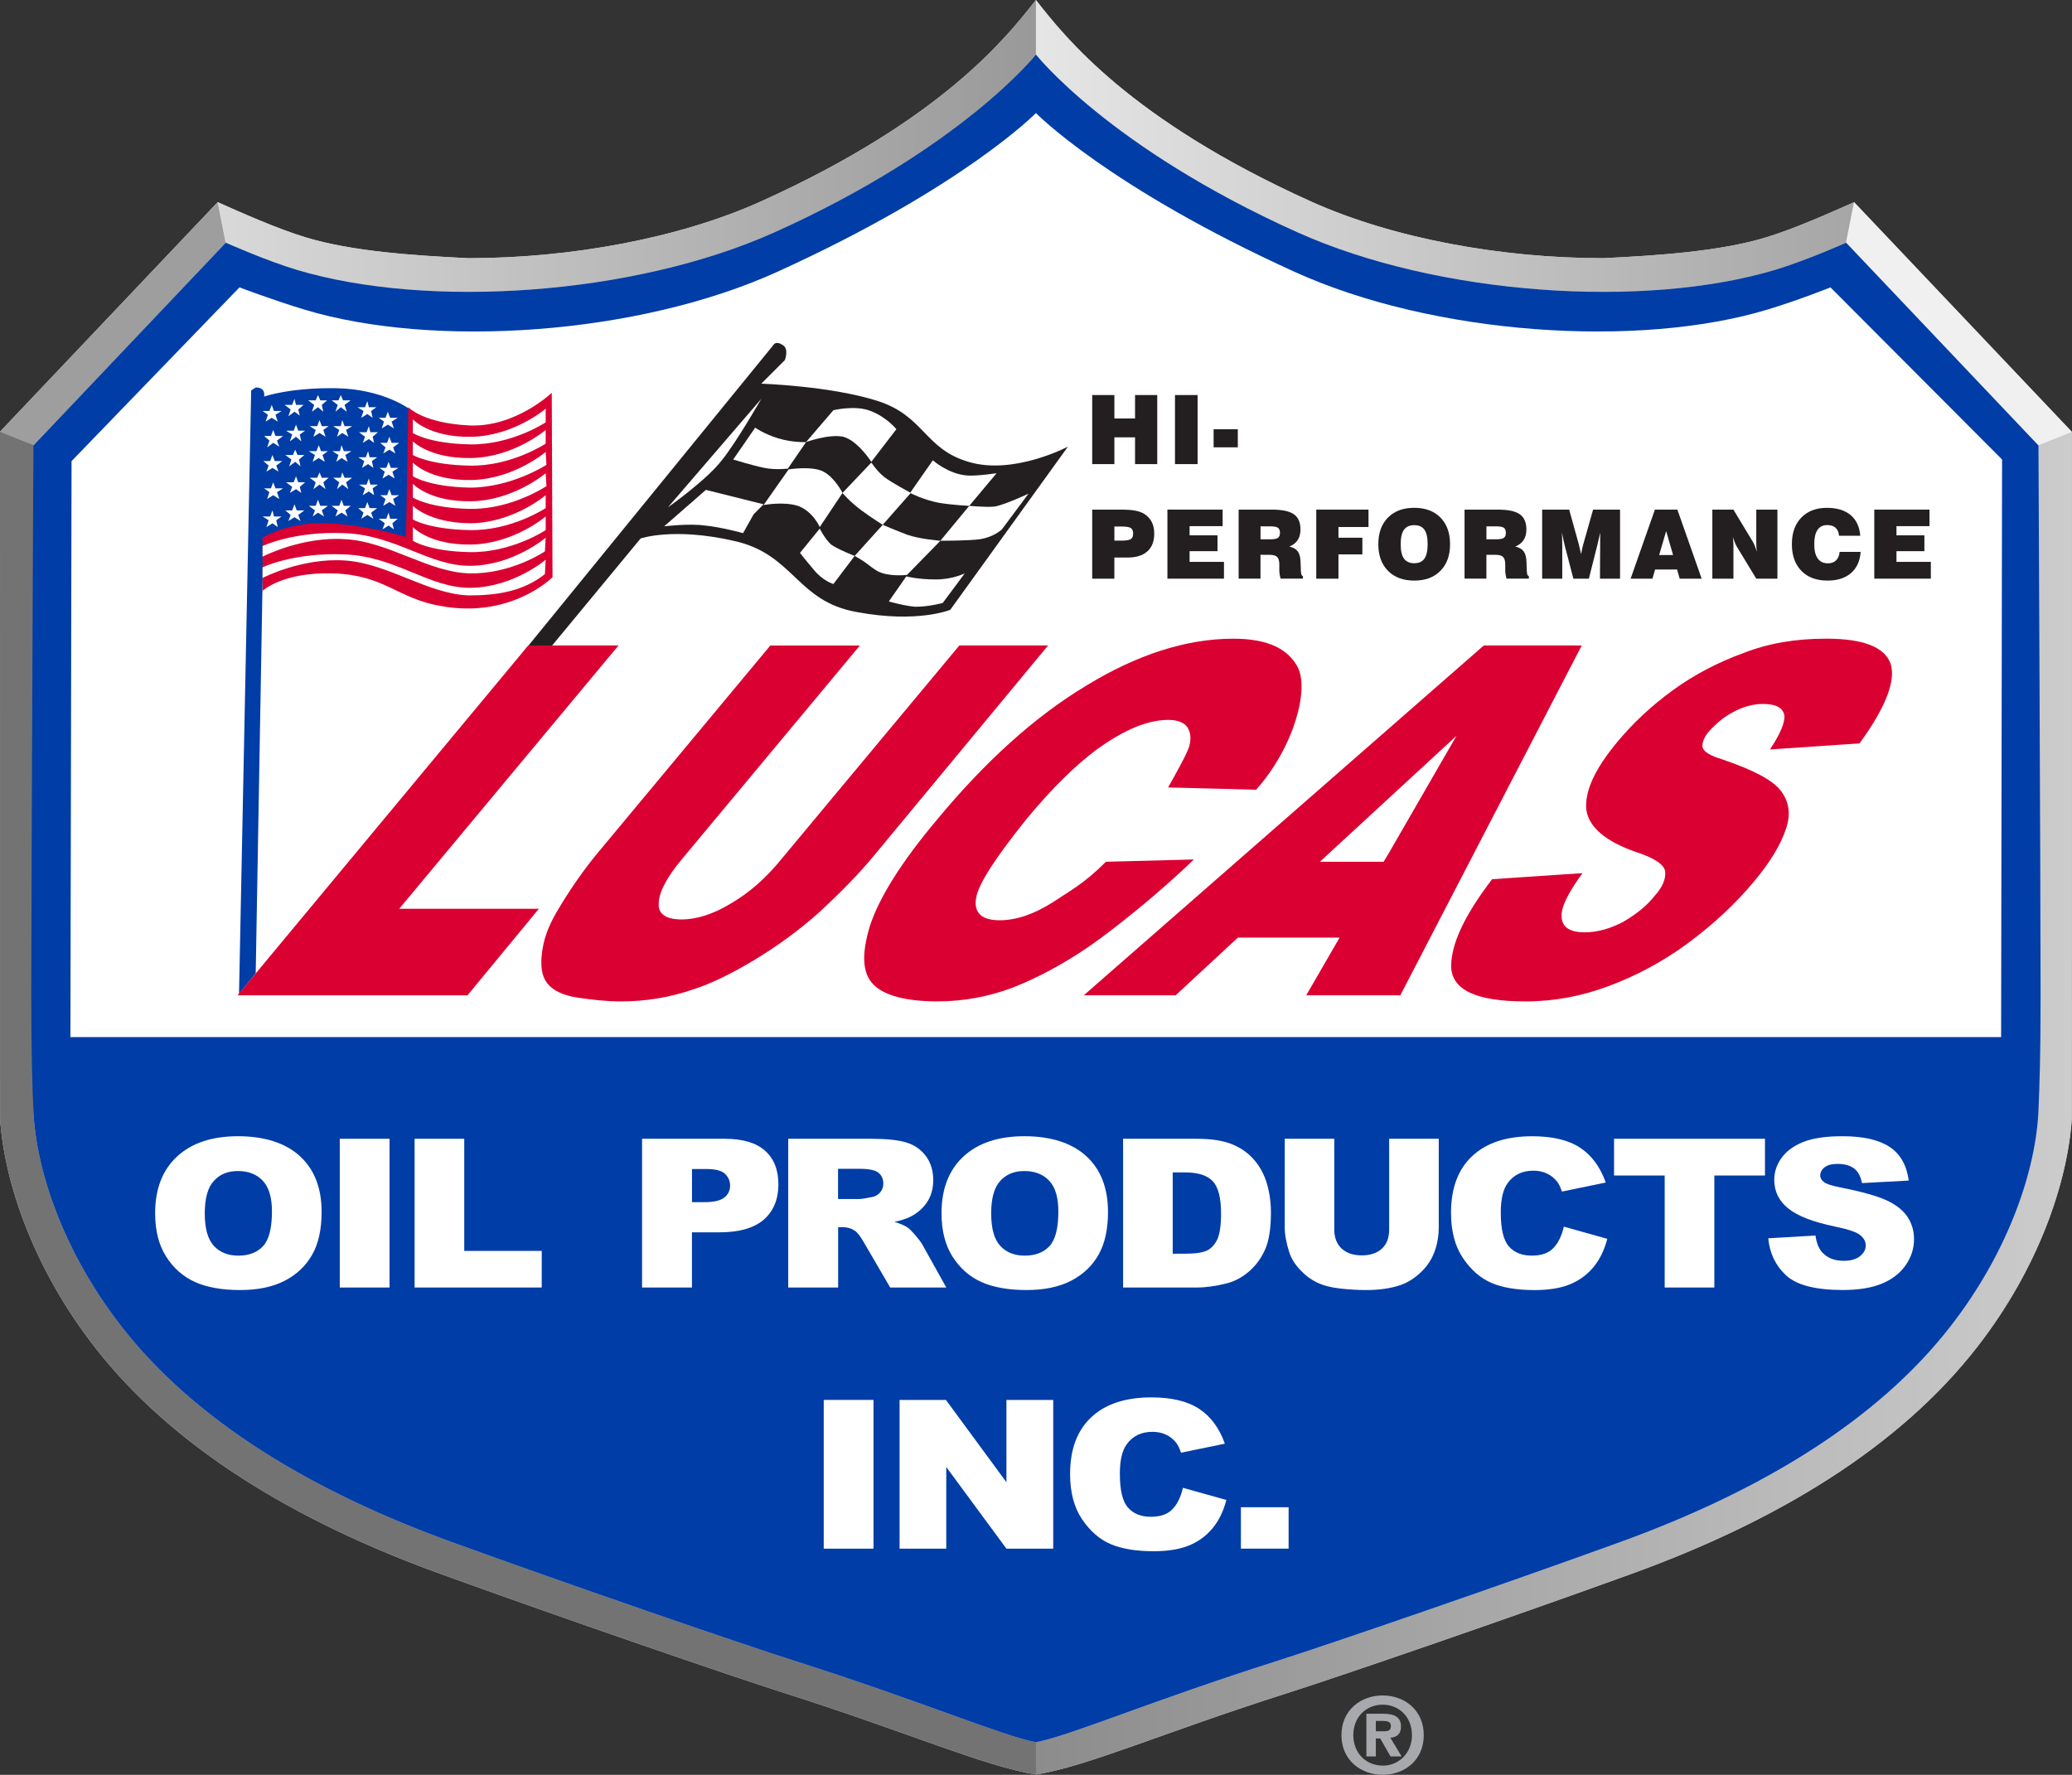 <?xml version="1.0" encoding="UTF-8"?>
<svg id="Layer_2" data-name="Layer 2" xmlns="http://www.w3.org/2000/svg" xmlns:xlink="http://www.w3.org/1999/xlink" viewBox="0 0 737.76 632.05">
  <rect x="0" y="0" width="737.76" height="632.05" fill="#333333" stroke="none"/>
  <defs>
    <style>
      .cls-1, .cls-2, .cls-3, .cls-4, .cls-5, .cls-6, .cls-7, .cls-8, .cls-9, .cls-10, .cls-11, .cls-12, .cls-13, .cls-14, .cls-15 {
        stroke-width: 0px;
      }

      .cls-1, .cls-6, .cls-11, .cls-13, .cls-15 {
        fill-rule: evenodd;
      }

      .cls-1, .cls-14 {
        fill: #fff;
      }

      .cls-2 {
        fill: url(#linear-gradient);
      }

      .cls-3, .cls-15 {
        fill: #231f20;
      }

      .cls-4 {
        fill: #f0f0f0;
      }

      .cls-5 {
        fill: #9e9e9e;
      }

      .cls-6, .cls-12 {
        fill: #003da6;
      }

      .cls-7 {
        fill: #d9d9d9;
      }

      .cls-8 {
        fill: url(#linear-gradient-2);
      }

      .cls-9 {
        fill: url(#New_Gradient_Swatch_1);
      }

      .cls-10 {
        fill: url(#linear-gradient-3);
      }

      .cls-11 {
        fill: #a7a9ac;
      }

      .cls-13 {
        fill: #db0032;
      }
    </style>
    <linearGradient id="New_Gradient_Swatch_1" data-name="New Gradient Swatch 1" x1="368.84" y1="51.97" x2="660.17" y2="51.97" gradientUnits="userSpaceOnUse">
      <stop offset="0" stop-color="#e6e6e6"/>
      <stop offset="1" stop-color="#a6a6a6"/>
    </linearGradient>
    <linearGradient id="linear-gradient" x1="77.51" y1="51.97" x2="368.84" y2="51.97" gradientUnits="userSpaceOnUse">
      <stop offset="0" stop-color="#d9d9d9"/>
      <stop offset="1" stop-color="#999"/>
    </linearGradient>
    <linearGradient id="linear-gradient-2" x1="0" y1="392.84" x2="368.9" y2="392.84" gradientUnits="userSpaceOnUse">
      <stop offset="0" stop-color="#737373"/>
      <stop offset="1" stop-color="#737373"/>
      <stop offset="1" stop-color="#ccc"/>
    </linearGradient>
    <linearGradient id="linear-gradient-3" x1="368.83" y1="392.9" x2="737.73" y2="392.9" gradientUnits="userSpaceOnUse">
      <stop offset="0" stop-color="#8c8c8c"/>
      <stop offset="1" stop-color="#ccc"/>
    </linearGradient>
  </defs>
  <g id="Lucas_Oil_Shield_" data-name="Lucas Oil {Shield}">
    <g>
      <g>
        <path class="cls-7" d="M737.76,153.85l-77.59-81.85c-8.39,3.71-21.26,9.51-31.62,12.62-16.17,4.86-37.58,6.35-57.71,7.33-35.8,0-74.51-6.88-104.03-20.18C402.2,42.59,379.27,13.28,368.84,0c-10.43,13.28-33.36,42.59-97.97,71.76-29.52,13.29-68.24,20.17-104.04,20.18-20.13-.97-41.53-2.47-57.7-7.33-10.36-3.11-23.24-8.9-31.63-12.62L0,153.73l.02,244.75c1.54,22.11,11.45,52.64,33.75,81.29,27.81,35.72,71.22,61.92,122.9,80.66,42.61,15.45,103.3,36.34,122.92,42.58,44.64,14.22,70.56,25.9,89.23,28.93v.02s.04,0,.06-.01c0,0,0,0,0,0h0c18.67-3.03,44.59-14.71,89.23-28.93,19.62-6.24,80.32-27.13,122.92-42.58,51.68-18.73,95.09-44.94,122.9-80.66,22.31-28.66,32.21-59.18,33.75-81.29l.02-244.62h.03Z"/>
        <g>
          <path class="cls-9" d="M368.84,19.42V0c10.43,13.28,33.36,42.59,97.97,71.76,29.52,13.29,68.23,20.17,104.03,20.18,20.13-.97,41.53-2.47,57.71-7.33,10.35-3.11,23.23-8.9,31.62-12.62l-2.86,14.43c-.71.32-14.14,6.33-25.31,9.68-17.46,5.24-38.74,7.83-61.16,7.83-37.26,0-77.67-7.16-108.96-21.23-67-30.16-91.74-61.63-93.04-63.29Z"/>
          <polygon class="cls-4" points="657.31 86.42 660.17 72 737.76 153.85 725.81 158.65 657.31 86.42"/>
          <polygon class="cls-5" points="12 158.51 0 153.73 77.51 72 80.36 86.42 12 158.51"/>
          <path class="cls-2" d="M80.36,86.42l-2.86-14.42c8.39,3.71,21.27,9.51,31.63,12.62,16.17,4.86,37.57,6.35,57.7,7.33,35.8,0,74.52-6.88,104.04-20.18C335.48,42.59,358.41,13.28,368.84,0v19.42c-1.3,1.66-26.04,33.13-93.04,63.29-31.28,14.07-71.7,21.23-108.96,21.23-22.42,0-43.69-2.59-61.16-7.83-11.17-3.36-24.61-9.37-25.32-9.68Z"/>
          <path class="cls-8" d="M368.9,620.44c-12.5-2.46-40.55-14.51-85.65-28.88-19.43-6.18-79.98-27.02-122.47-42.43-50.06-18.16-91.47-43.24-117.52-76.74-20.78-26.71-29.89-54.89-31.25-74.74v-239.14L0,153.73l.02,244.75c1.54,22.11,11.45,52.64,33.75,81.29,27.81,35.72,71.22,61.92,122.9,80.66,42.61,15.45,103.3,36.34,122.92,42.58,44.69,14.24,70.62,25.93,89.29,28.94v-11.5Z"/>
          <path class="cls-10" d="M368.83,620.45c12.5-2.46,40.55-14.51,85.65-28.88,19.43-6.18,79.98-27.02,122.47-42.43,50.06-18.16,91.47-43.24,117.52-76.74,20.78-26.71,29.89-54.89,31.25-74.74v-239.03l12-4.79-.02,244.64c-1.54,22.11-11.45,52.64-33.75,81.29-27.81,35.72-71.22,61.92-122.9,80.66-42.61,15.45-103.3,36.33-122.92,42.58-44.69,14.24-70.62,25.93-89.29,28.94v-11.5Z"/>
        </g>
      </g>
      <g>
        <path class="cls-12" d="M368.88,620.45c12.52-2.48,40.52-14.54,85.58-28.88,19.43-6.19,79.98-27.02,122.47-42.43,50.05-18.16,91.47-43.23,117.52-76.74,21.58-27.74,30.58-57.06,31.37-77,.35-8.81.75-17.87.75-41.32,0-36.85-.75-195.43-.75-195.43l-68.49-72.22s-14.15,6.33-25.31,9.68c-46.49,13.95-120.02,9.14-170.12-13.4-67.01-30.15-93.04-63.28-93.04-63.28,0,0-26.04,33.13-93.04,63.28-50.1,22.54-123.63,27.35-170.12,13.4-11.17-3.35-25.31-9.68-25.31-9.68L11.89,158.65s-.75,158.58-.75,195.43c0,23.45.4,32.51.75,41.32.8,19.94,9.79,49.26,31.37,77,26.06,33.5,67.47,58.58,117.52,76.74,42.49,15.41,103.04,36.25,122.47,42.43,45.12,14.37,73.13,26.43,85.62,28.88Z"/>
        <path class="cls-14" d="M712.89,163.67l-61.13-61.33s-11.28,4.53-22.34,7.88c-46.03,13.95-118.83,9.14-168.44-13.4-66.35-30.15-92.13-56.56-92.13-56.56,0,0-25.78,26.41-92.13,56.56-49.6,22.54-122.41,27.35-168.44,13.4-11.06-3.35-23.01-7.88-23.01-7.88l-59.79,61.87-.41,205.12h687.45l.34-205.66Z"/>
        <path class="cls-11" d="M489.88,616.53v-3.67h2.36c1.28,0,3.01.11,3.01,1.68,0,1.68-.89,1.99-2.4,1.99h-2.98ZM489.88,619.11h1.58l3.64,6.39h3.97l-4.02-6.65h0c2.09-.15,3.79-1.16,3.79-3.96,0-3.48-2.39-4.6-6.45-4.6h-5.87v15.21h3.36v-6.39h0ZM506.95,617.91c0-8.94-6.91-14.13-14.63-14.13s-14.68,5.19-14.68,14.13,6.92,14.13,14.68,14.13,14.63-5.2,14.63-14.13h0ZM502.74,617.91c0,6.51-4.79,10.88-10.42,10.88h0v-.03h0c-5.79.03-10.46-4.34-10.46-10.85s4.67-10.84,10.46-10.84,10.42,4.34,10.42,10.84h0Z"/>
        <path class="cls-15" d="M186.21,232.3h8.38l33.51-40.54h0s11.62-4.05,32.97.81c21.62,4.59,22.43,21.62,44.05,25.4,21.62,4.05,33.24-.81,33.24-.81h0l41.89-58.1h0s-19.46,10.27-35.4,5.41c-15.67-4.59-15.67-16.21-32.16-21.62-16.76-5.4-41.62-6.22-41.62-6.22h0l8.38-8.38h0s1.62-4.05-.81-5.41c-2.43-1.62-3.24,0-3.24,0h0l-89.18,109.45h0Z"/>
        <path class="cls-1" d="M296.74,146.08l-9.73,11.35h0s8.11-2.97,13.24-1.89c5.13,1.35,10,8.92,10,8.92h0l8.92-11.62h0s-3.51-4.33-9.19-6.49c-5.4-2.17-13.24-.27-13.24-.27h0Z"/>
        <path class="cls-1" d="M287.01,157.43l-6.49,9.46h0s-4.32.54-8.38-.27c-4.05-.81-11.08-2.97-11.08-2.97h0l7.83-11.35h0s2.97,2.16,8.11,3.78c5.4,1.62,10,1.35,10,1.35h0Z"/>
        <path class="cls-1" d="M271.88,179.86l8.92-12.7h0s8.38-1.35,12.43.81c4.06,2.16,6.76,7.57,6.76,7.57h0l-8.11,12.16h0s-2.43-5.68-7.84-7.57c-5.13-1.62-12.16-.27-12.16-.27h0Z"/>
        <path class="cls-1" d="M268.36,183.11l-3.78,6.75h0s-7.84-2.16-13.51-2.7c-5.67-.81-14.59.27-14.59.27h0l14.86-12.97,20.54,5.13-3.51,3.52h0Z"/>
        <path class="cls-1" d="M291.88,188.24s1.89,3.79,4.05,5.68c2.16,1.62,8.38,4.06,8.38,4.06h0l-7.57,10h0s-3.78-1.08-7.03-5.14c-3.24-3.79-4.86-5.95-4.86-5.95h0l7.03-8.65h0Z"/>
        <path class="cls-1" d="M310.25,164.73s2.16,3.24,4.59,5.14c2.43,1.89,9.46,5.67,9.46,5.67h0l-10,11.35h0s-3.51-2.16-7.57-5.13c-4.33-3.24-6.76-6.21-6.76-6.21h0l10.27-10.81h0Z"/>
        <path class="cls-1" d="M332.15,163.92l-8.11,11.62h0s4.59,2.43,10.27,3.52c4.87.81,10.81,1.08,10.81,1.08h0l9.73-11.62h0s-7.03,1.08-10.54.81c-6.76-.54-12.16-5.41-12.16-5.41h0Z"/>
        <path class="cls-1" d="M345.11,180.14l-10.27,12.43h0s10.54,0,14.06-.54c5.13-.81,7.84-3.51,7.84-3.51h0l9.46-12.7h0s-8.65,4.05-12.16,4.59c-3.24.27-8.92-.27-8.92-.27h0Z"/>
        <path class="cls-1" d="M314.31,186.89s4.33,1.89,8.65,3.52c4.59,1.62,11.89,2.16,11.89,2.16h0l-11.89,12.16h0s-6.49.81-10.54-1.35c-3.52-2.16-3.24-2.7-8.11-5.41h0l10-11.08h0Z"/>
        <path class="cls-1" d="M322.69,205.27l-6.21,8.92h0s5.67,1.62,9.46,1.89c4.86,0,9.73-1.35,9.73-1.35h0l7.84-10.54h0s-4.32,2.16-10.27,2.16c-6.49,0-10.54-1.08-10.54-1.08h0Z"/>
        <path class="cls-1" d="M271.07,142.03l-33.24,38.64h0s13.78-9.73,19.19-16.76c5.41-6.75,14.05-21.89,14.05-21.89h0Z"/>
        <path class="cls-6" d="M91.06,137.98c3.78,0,2.97,3.24,2.97,3.24,0,0,9.19-3.24,25.67-2.97,16.48.27,25.94,7.3,25.94,7.3h0l-.27,47.56h0s-19.19-5.95-30.54-5.67c-11.62.27-21.08,4.86-21.08,4.86h0l-2.7,154.32-5.94,7.29,4.32-214.85,1.62-1.08h0Z"/>
        <polygon class="cls-1" points="97.55 146.36 96.74 144.19 95.93 146.36 93.5 146.36 95.39 147.71 94.58 150.14 96.74 148.79 98.9 150.14 98.09 147.71 100.25 146.36 97.55 146.36 97.55 146.36"/>
        <polygon class="cls-1" points="105.39 144.19 104.84 142.03 104.04 144.19 101.33 144.19 103.49 145.82 102.68 148.25 104.84 146.62 106.74 147.98 106.2 145.82 108.09 144.19 105.39 144.19 105.39 144.19"/>
        <polygon class="cls-1" points="114.03 142.57 113.22 140.68 112.41 142.57 109.71 142.57 111.87 144.19 111.06 146.62 113.22 145.01 115.11 146.62 114.57 144.19 116.47 142.57 114.03 142.57 114.03 142.57"/>
        <polygon class="cls-1" points="122.14 142.57 121.33 140.68 120.52 142.57 118.09 142.57 120.25 144.19 119.44 146.62 121.33 145.01 123.49 146.62 122.68 144.19 124.85 142.57 122.14 142.57 122.14 142.57"/>
        <polygon class="cls-1" points="131.33 145.01 130.79 142.84 129.98 145.01 127.28 145.01 129.44 146.36 128.63 148.79 130.79 147.44 132.68 148.79 132.14 146.36 134.03 145.01 131.33 145.01 131.33 145.01"/>
        <polygon class="cls-1" points="138.9 148.79 138.09 146.62 137.27 148.79 134.84 148.79 136.73 150.14 135.92 152.57 138.09 151.22 140.25 152.57 139.44 150.14 141.6 148.79 138.9 148.79 138.9 148.79"/>
        <polygon class="cls-1" points="98.09 155.27 97.28 153.11 96.47 155.27 94.04 155.27 95.93 156.9 95.12 159.33 97.28 157.71 99.44 159.06 98.63 156.9 100.79 155.27 98.09 155.27 98.09 155.27"/>
        <polygon class="cls-1" points="106.2 153.38 105.39 151.22 104.58 153.38 101.87 153.38 104.04 154.73 103.22 157.17 105.39 155.54 107.28 157.17 106.74 154.73 108.63 153.38 106.2 153.38 106.2 153.38"/>
        <polygon class="cls-1" points="114.57 151.76 113.76 149.6 112.95 151.76 110.25 151.76 112.41 153.11 111.6 155.54 113.76 154.19 115.93 155.54 115.11 153.11 117.01 151.76 114.57 151.76 114.57 151.76"/>
        <polygon class="cls-1" points="122.68 151.76 121.87 149.6 121.33 151.76 118.63 151.76 120.79 153.11 119.98 155.54 121.87 154.19 124.03 155.54 123.22 153.11 125.38 151.76 122.68 151.76 122.68 151.76"/>
        <polygon class="cls-1" points="131.87 153.92 131.33 151.76 130.52 153.92 127.82 153.92 129.98 155.54 129.17 157.71 131.33 156.36 133.22 157.71 132.68 155.54 134.57 153.92 131.87 153.92 131.87 153.92"/>
        <polygon class="cls-1" points="139.44 157.71 138.63 155.54 137.82 157.71 135.38 157.71 137.27 159.33 136.46 161.49 138.63 160.14 140.79 161.49 139.98 159.33 142.14 157.71 139.44 157.71 139.44 157.71"/>
        <polygon class="cls-1" points="97.82 164.19 97.01 162.03 96.19 164.19 93.76 164.19 95.65 165.81 94.85 167.97 97.01 166.62 99.17 167.97 98.36 165.81 100.52 164.19 97.82 164.19 97.82 164.19"/>
        <polygon class="cls-1" points="105.93 162.03 105.12 160.14 104.3 162.03 101.6 162.03 103.76 163.65 102.95 166.08 105.12 164.46 107.01 166.08 106.47 163.65 108.36 162.03 105.93 162.03 105.93 162.03"/>
        <polygon class="cls-1" points="114.31 160.68 113.49 158.52 112.68 160.68 109.98 160.68 112.14 162.03 111.33 164.46 113.49 163.11 115.66 164.46 114.84 162.03 116.74 160.68 114.31 160.68 114.31 160.68"/>
        <polygon class="cls-1" points="122.41 160.68 121.6 158.52 121.06 160.68 118.36 160.68 120.52 162.03 119.71 164.46 121.6 163.11 123.76 164.46 122.96 162.03 125.11 160.68 122.41 160.68 122.41 160.68"/>
        <polygon class="cls-1" points="131.6 162.84 131.06 160.68 130.25 162.84 127.54 162.84 129.71 164.19 128.9 166.62 131.06 165.27 132.95 166.62 132.41 164.19 134.3 162.84 131.6 162.84 131.6 162.84"/>
        <polygon class="cls-1" points="139.17 166.62 138.36 164.46 137.55 166.62 135.12 166.62 137 167.97 136.19 170.41 138.36 169.06 140.52 170.41 139.71 167.97 141.87 166.62 139.17 166.62 139.17 166.62"/>
        <polygon class="cls-1" points="98.09 173.92 97.28 171.76 96.47 173.92 94.04 173.92 95.93 175.27 95.12 177.7 97.28 176.35 99.44 177.7 98.63 175.27 100.79 173.92 98.09 173.92 98.09 173.92"/>
        <polygon class="cls-1" points="106.2 171.76 105.39 169.6 104.58 171.76 101.87 171.76 104.04 173.38 103.22 175.54 105.39 174.19 107.28 175.54 106.74 173.38 108.63 171.76 106.2 171.76 106.2 171.76"/>
        <polygon class="cls-1" points="114.57 170.14 113.76 168.25 112.95 170.14 110.25 170.14 112.41 171.76 111.6 174.19 113.76 172.57 115.93 174.19 115.11 171.76 117.01 170.14 114.57 170.14 114.57 170.14"/>
        <polygon class="cls-1" points="122.68 170.14 121.87 168.25 121.33 170.14 118.63 170.14 120.79 171.76 119.98 174.19 121.87 172.57 124.03 174.19 123.22 171.76 125.38 170.14 122.68 170.14 122.68 170.14"/>
        <polygon class="cls-1" points="131.87 172.57 131.33 170.41 130.52 172.57 127.82 172.57 129.98 173.92 129.17 176.35 131.33 175 133.22 176.35 132.68 173.92 134.57 172.57 131.87 172.57 131.87 172.57"/>
        <polygon class="cls-1" points="139.44 176.35 138.63 174.19 137.82 176.35 135.38 176.35 137.27 177.7 136.46 180.14 138.63 178.79 140.79 180.14 139.98 177.7 142.14 176.35 139.44 176.35 139.44 176.35"/>
        <polygon class="cls-1" points="97.55 183.92 97.01 181.76 96.19 183.92 93.5 183.92 95.65 185.27 94.85 187.71 97.01 186.35 98.9 187.71 98.36 185.27 100.25 183.92 97.55 183.92 97.55 183.92"/>
        <polygon class="cls-1" points="105.66 181.76 104.84 179.6 104.04 181.76 101.6 181.76 103.49 183.38 102.68 185.54 104.84 184.19 107.01 185.54 106.2 183.38 108.36 181.76 105.66 181.76 105.66 181.76"/>
        <polygon class="cls-1" points="114.03 180.14 113.22 177.97 112.41 180.14 109.98 180.14 112.14 181.76 111.33 183.92 113.22 182.57 115.38 183.92 114.57 181.76 116.74 180.14 114.03 180.14 114.03 180.14"/>
        <polygon class="cls-1" points="122.41 180.14 121.6 177.97 120.79 180.14 118.09 180.14 120.25 181.76 119.44 183.92 121.6 182.57 123.76 183.92 122.96 181.76 124.85 180.14 122.41 180.14 122.41 180.14"/>
        <polygon class="cls-1" points="131.6 180.95 130.79 178.79 129.98 180.95 127.54 180.95 129.44 182.57 128.63 184.73 130.79 183.38 132.95 184.73 132.14 182.57 134.3 180.95 131.6 180.95 131.6 180.95"/>
        <polygon class="cls-1" points="138.9 184.73 138.36 182.57 137.55 184.73 134.84 184.73 137 186.35 136.19 188.52 138.36 187.16 140.25 188.52 139.71 186.35 141.6 184.73 138.9 184.73 138.9 184.73"/>
        <g>
          <path class="cls-13" d="M145.38,145.01s5.13,5.67,21.62,6.49c16.48.81,29.46-11.62,29.46-11.62h0l.27,65.67h0s-14.59,14.86-39.73,10.27c-15.67-2.7-20-11.08-38.38-11.62-18.1-.54-25.13,6.22-25.13,6.22h0v-18.92h0s8.92-5.94,24.32-5.13c15.4,1.08,26.75,4.87,26.75,4.87h0l.81-46.21h0Z"/>
          <polygon class="cls-13" points="188.08 229.86 220.24 229.86 142.14 323.64 191.87 323.64 166.46 354.45 84.58 354.45 188.08 229.86 188.08 229.86"/>
          <path class="cls-13" d="M341.58,229.86h31.61l-61.34,74.05h0c-6.21,7.57-12.97,14.32-20.27,21.08-7.29,6.49-15.13,12.16-23.24,17.03-8.11,4.87-15.4,8.38-21.35,10.27-8.65,2.97-17.03,4.33-25.95,4.33-4.86,0-10-.54-15.4-1.35-5.14-.81-8.65-2.43-10.81-5.13-1.89-2.44-2.43-5.94-1.89-10.54.54-4.86,2.16-9.46,5.13-14.59,4.59-7.83,9.46-14.86,14.59-21.08h0l61.62-74.05h31.89l-63.24,75.94h0c-5.68,6.75-8.38,12.16-8.38,15.94-.27,3.78,2.7,5.67,8.11,5.67s11.35-1.89,17.56-5.67c6.49-3.79,12.43-8.92,18.11-15.94h0l63.24-75.94h0Z"/>
          <path class="cls-13" d="M393.74,306.89l31.35-.82h0c-11.62,11.35-28.37,24.86-37.83,31.35-9.19,6.22-18.37,11.08-26.76,14.32-8.65,3.25-17.57,4.87-26.75,4.87-11.35,0-18.92-2.16-22.7-5.94-4.05-4.05-4.32-10.81-1.35-20.81,3.24-10,11.08-22.7,24.05-38.1,17.03-20.54,34.59-36.48,52.97-47.56,18.1-11.08,35.67-16.75,52.43-16.75,12.97,0,19.46,4.05,22.7,9.73,4.6,7.84-1.08,28.92-14.59,44.05h0l-31.35-.81h0c2.16-3.78,7.3-12.97,7.57-14.86.81-2.97.27-5.14-.81-6.76-1.34-1.62-3.51-2.43-6.75-2.43-7.29,0-15.68,3.51-25.41,10.54-7.3,5.41-15.67,13.51-24.86,24.59-11.08,13.79-17.3,23.24-18.11,28.38-.81,5.13,1.89,7.84,8.38,7.84,5.94,0,12.16-2.16,18.65-6.22,6.48-4.32,11.35-6.75,19.19-14.59h0Z"/>
          <path class="cls-13" d="M528.33,229.86l-142.43,124.58h32.71l22.16-20.54h36.21l-11.88,20.54h33.51l64.59-124.58h-34.86ZM494.28,304.18l-1.62,2.71h-22.7l48.65-44.86-24.32,42.16Z"/>
          <path class="cls-13" d="M531.3,313.1l32.16-2.16h0c-4.33,5.94-6.76,10.54-7.3,13.51-.81,5.13,1.89,7.57,8.11,7.57,4.59,0,9.19-1.35,13.78-3.78,4.59-2.71,8.38-5.68,11.08-9.19,2.71-2.97,4.05-5.94,3.78-8.65-.27-2.44-3.78-4.87-10.54-7.03-10.81-3.78-16.75-8.92-17.56-15.13-.54-6.49,2.97-14.32,11.08-24.05,5.41-6.49,11.9-12.7,19.73-18.38,7.83-5.68,16.21-10,25.13-13.24,8.92-3.51,18.64-5.13,29.46-5.13,13.25,0,20.81,2.97,22.97,8.92,1.89,5.95-1.62,15.4-11.08,28.38h0l-31.89,2.16h0c3.78-5.67,5.4-9.73,5.13-12.16-.54-2.7-2.97-4.05-7.57-4.05-3.79,0-7.3,1.08-10.81,2.97-3.52,1.89-6.21,4.32-8.64,7.03-1.63,1.89-2.17,3.78-2.17,5.13.28,1.89,2.7,3.24,7.03,4.59,11.08,3.78,17.84,7.3,20.81,11.08,2.97,3.78,3.78,8.38,1.89,13.78-1.89,5.68-5.67,11.89-11.35,18.65-6.49,7.84-14.59,15.4-23.79,22.16-9.19,6.76-18.64,11.62-28.1,15.14-9.46,3.51-19.19,5.4-29.46,5.4-17.57,0-26.22-4.05-26.49-12.43,0-8.11,4.87-18.38,14.59-31.08h0Z"/>
        </g>
        <path class="cls-1" d="M147,149.33v4.87h0s5.68,3.78,20.27,4.05c14.86.27,27.03-7.84,27.03-7.84h0v-4.86h0s-11.35,9.73-26.49,10c-14.86.27-20.81-6.21-20.81-6.21h0Z"/>
        <path class="cls-1" d="M147,157.17v4.86h0s5.68,3.52,20.27,3.79c14.86.27,27.03-7.84,27.03-7.84h0v-4.87h0s-11.35,9.73-26.49,10c-14.86.27-20.81-5.95-20.81-5.95h0Z"/>
        <path class="cls-1" d="M147,164.73v4.86h0s5.68,3.79,20.27,4.06c14.86,0,27.3-8.11,27.3-8.11h0l-.27-4.6h0s-11.35,9.73-26.49,10c-14.86.27-20.81-6.21-20.81-6.21h0Z"/>
        <path class="cls-1" d="M147,172.3v4.87h0s5.68,3.78,20.27,4.05c14.86.27,27.3-8.11,27.3-8.11h0l-.27-4.6h0s-11.35,9.73-26.49,10c-14.86.27-20.81-6.22-20.81-6.22h0Z"/>
        <path class="cls-1" d="M147,180.14v4.86h0s5.68,3.51,20.27,3.78c14.86.27,27.03-7.84,27.03-7.84h0v-4.6h0s-11.35,9.73-26.49,10c-14.86,0-20.81-6.21-20.81-6.21h0Z"/>
        <path class="cls-1" d="M147,187.71v4.86h0s5.68,3.79,20.27,4.05c14.86.27,27.03-7.84,27.03-7.84h0v-4.86h0s-11.35,9.73-26.49,10c-14.86.27-20.81-6.21-20.81-6.21h0Z"/>
        <path class="cls-1" d="M167.27,204.19c14.86.27,26.75-7.83,26.75-7.83h0l.27-4.87h0s-11.35,9.73-26.49,10c-14.86.27-26.48-10.81-44.86-11.62-18.38-.81-29.46,4.59-29.46,4.59h0v3.78h0s14.05-7.3,29.46-6.22c15.4.81,29.73,11.89,44.32,12.16h0Z"/>
        <path class="cls-1" d="M167.27,212.03c9.46,0,18.92-1.35,26.75-7.57h0l.27-5.13h0s-11.35,9.73-26.49,10c-14.86.27-26.48-11.08-44.86-11.89-18.38-.81-29.46,4.6-29.46,4.6h0v3.78h0s14.05-7.3,29.46-6.21c15.4,1.08,29.73,12.16,44.32,12.43h0Z"/>
        <g>
          <path class="cls-14" d="M55.24,432.06c0-8.65,2.6-15.38,7.8-20.2,5.2-4.82,12.45-7.23,21.74-7.23s16.86,2.37,22.01,7.1c5.15,4.73,7.73,11.36,7.73,19.89,0,6.19-1.13,11.27-3.38,15.23-2.25,3.96-5.5,7.04-9.76,9.25-4.25,2.2-9.55,3.31-15.9,3.31s-11.79-.95-16.02-2.85c-4.23-1.9-7.66-4.91-10.28-9.03-2.63-4.12-3.94-9.27-3.94-15.46ZM72.91,432.13c0,5.35,1.07,9.19,3.22,11.53,2.15,2.34,5.07,3.5,8.76,3.5s6.74-1.14,8.82-3.43c2.08-2.29,3.12-6.4,3.12-12.32,0-4.99-1.09-8.63-3.26-10.93-2.17-2.3-5.12-3.45-8.84-3.45s-6.43,1.17-8.58,3.5c-2.16,2.34-3.24,6.2-3.24,11.6Z"/>
          <path class="cls-14" d="M120.98,405.54h17.72v52.97h-17.72v-52.97Z"/>
          <path class="cls-14" d="M147.62,405.54h17.68v39.93h27.59v13.04h-45.27v-52.97Z"/>
          <path class="cls-14" d="M228.62,405.54h29.38c6.4,0,11.19,1.41,14.38,4.23,3.19,2.82,4.78,6.83,4.78,12.03s-1.74,9.53-5.21,12.54c-3.47,3.01-8.77,4.52-15.9,4.52h-9.68v19.66h-17.76v-52.97ZM246.38,428.12h4.33c3.41,0,5.8-.55,7.18-1.64,1.38-1.1,2.07-2.5,2.07-4.21s-.6-3.07-1.79-4.23c-1.2-1.16-3.45-1.73-6.75-1.73h-5.03v11.82Z"/>
          <path class="cls-14" d="M280.66,458.51v-52.97h29.46c5.46,0,9.64.43,12.53,1.3,2.89.87,5.22,2.47,6.99,4.82,1.77,2.35,2.65,5.21,2.65,8.58,0,2.94-.68,5.47-2.03,7.61-1.35,2.13-3.21,3.86-5.58,5.18-1.51.84-3.58,1.54-6.21,2.1,2.11.65,3.64,1.3,4.6,1.95.65.43,1.59,1.36,2.83,2.79,1.23,1.42,2.06,2.52,2.48,3.29l8.56,15.35h-19.97l-9.45-16.19c-1.2-2.1-2.26-3.46-3.2-4.08-1.27-.82-2.72-1.23-4.33-1.23h-1.56v21.5h-17.76ZM298.41,427h7.45c.81,0,2.37-.24,4.68-.72,1.17-.22,2.13-.77,2.87-1.66.74-.89,1.11-1.91,1.11-3.07,0-1.71-.59-3.02-1.76-3.94-1.17-.92-3.37-1.37-6.6-1.37h-7.77v10.77Z"/>
          <path class="cls-14" d="M335.24,432.06c0-8.65,2.6-15.38,7.8-20.2,5.2-4.82,12.45-7.23,21.74-7.23s16.86,2.37,22.01,7.1c5.15,4.73,7.73,11.36,7.73,19.89,0,6.19-1.13,11.27-3.38,15.23-2.25,3.96-5.5,7.04-9.76,9.25-4.25,2.2-9.55,3.31-15.9,3.31s-11.79-.95-16.02-2.85c-4.23-1.9-7.66-4.91-10.28-9.03-2.63-4.12-3.94-9.27-3.94-15.46ZM352.92,432.13c0,5.35,1.07,9.19,3.22,11.53,2.15,2.34,5.07,3.5,8.76,3.5s6.74-1.14,8.82-3.43c2.08-2.29,3.12-6.4,3.12-12.32,0-4.99-1.09-8.63-3.26-10.93-2.17-2.3-5.12-3.45-8.84-3.45s-6.43,1.17-8.58,3.5c-2.16,2.34-3.24,6.2-3.24,11.6Z"/>
          <path class="cls-14" d="M399.88,405.54h26.26c5.18,0,9.36.65,12.55,1.95,3.19,1.3,5.82,3.17,7.9,5.6,2.08,2.43,3.59,5.26,4.53,8.49.94,3.23,1.41,6.65,1.41,10.26,0,5.66-.7,10.05-2.09,13.17-1.39,3.12-3.32,5.73-5.79,7.84-2.47,2.11-5.13,3.51-7.96,4.21-3.88.96-7.39,1.45-10.54,1.45h-26.26v-52.97ZM417.56,417.53v28.94h4.33c3.69,0,6.32-.38,7.88-1.14,1.56-.76,2.78-2.08,3.67-3.97.88-1.89,1.33-4.96,1.33-9.2,0-5.61-.99-9.45-2.97-11.53-1.98-2.07-5.26-3.11-9.83-3.11h-4.41Z"/>
          <path class="cls-14" d="M494.64,405.54h17.64v31.56c0,3.13-.53,6.08-1.58,8.86-1.05,2.78-2.71,5.21-4.96,7.29-2.25,2.08-4.61,3.54-7.08,4.39-3.43,1.18-7.56,1.77-12.37,1.77-2.78,0-5.82-.18-9.11-.54-3.29-.36-6.04-1.08-8.25-2.15-2.21-1.07-4.23-2.59-6.07-4.57-1.83-1.97-3.09-4.01-3.77-6.1-1.09-3.37-1.64-6.35-1.64-8.95v-31.56h17.64v32.31c0,2.89.86,5.15,2.59,6.77,1.73,1.62,4.13,2.44,7.2,2.44s5.43-.8,7.16-2.4c1.73-1.6,2.59-3.87,2.59-6.81v-32.31Z"/>
          <path class="cls-14" d="M556.8,436.83l15.49,4.34c-1.04,4.02-2.68,7.38-4.92,10.08-2.24,2.7-5.01,4.73-8.33,6.11-3.32,1.37-7.54,2.06-12.66,2.06-6.22,0-11.3-.84-15.24-2.51-3.94-1.67-7.34-4.62-10.2-8.83-2.86-4.21-4.29-9.61-4.29-16.18,0-8.76,2.52-15.5,7.55-20.2,5.03-4.71,12.16-7.06,21.37-7.06,7.21,0,12.87,1.35,17,4.05,4.12,2.7,7.19,6.84,9.19,12.43l-15.61,3.22c-.55-1.61-1.12-2.79-1.72-3.54-.99-1.25-2.2-2.22-3.63-2.89-1.43-.67-3.03-1.01-4.8-1.01-4.01,0-7.08,1.49-9.21,4.48-1.61,2.21-2.42,5.69-2.42,10.43,0,5.87.96,9.9,2.89,12.07,1.92,2.18,4.63,3.27,8.12,3.27s5.94-.88,7.67-2.64c1.73-1.76,2.99-4.31,3.77-7.66Z"/>
          <path class="cls-14" d="M574.7,405.54h53.74v13.08h-18.03v39.89h-17.68v-39.89h-18.03v-13.08Z"/>
          <path class="cls-14" d="M629.6,440.98l16.82-.98c.36,2.53,1.11,4.46,2.22,5.78,1.82,2.14,4.42,3.22,7.8,3.22,2.52,0,4.47-.55,5.83-1.64,1.37-1.1,2.05-2.37,2.05-3.81s-.65-2.6-1.95-3.69c-1.3-1.08-4.32-2.11-9.05-3.07-7.75-1.61-13.28-3.76-16.58-6.43-3.33-2.67-5-6.08-5-10.23,0-2.72.85-5.29,2.56-7.71,1.7-2.42,4.27-4.32,7.69-5.71,3.42-1.38,8.11-2.08,14.07-2.08,7.31,0,12.88,1.26,16.72,3.78,3.84,2.52,6.12,6.52,6.85,12.01l-16.66.9c-.44-2.38-1.37-4.12-2.79-5.2-1.42-1.08-3.38-1.63-5.87-1.63-2.06,0-3.6.4-4.64,1.21-1.04.81-1.56,1.79-1.56,2.94,0,.84.43,1.6,1.29,2.28.83.7,2.81,1.35,5.93,1.95,7.73,1.54,13.26,3.1,16.6,4.68,3.34,1.58,5.78,3.54,7.3,5.87,1.52,2.34,2.28,4.95,2.28,7.84,0,3.4-1.01,6.53-3.04,9.39-2.03,2.87-4.87,5.04-8.51,6.52-3.64,1.48-8.23,2.22-13.78,2.22-9.73,0-16.47-1.73-20.21-5.2-3.75-3.47-5.87-7.88-6.36-13.22Z"/>
          <path class="cls-14" d="M293.3,498.54h17.72v52.97h-17.72v-52.97Z"/>
          <path class="cls-14" d="M320.3,498.54h16.51l21.54,29.31v-29.31h16.66v52.97h-16.66l-21.42-29.08v29.08h-16.62v-52.97Z"/>
          <path class="cls-14" d="M421.17,529.83l15.49,4.34c-1.04,4.02-2.68,7.38-4.92,10.08-2.24,2.7-5.01,4.73-8.33,6.11-3.32,1.37-7.54,2.06-12.66,2.06-6.22,0-11.3-.84-15.24-2.51-3.94-1.67-7.34-4.62-10.2-8.83-2.86-4.21-4.29-9.61-4.29-16.18,0-8.76,2.52-15.5,7.55-20.2,5.03-4.71,12.16-7.06,21.37-7.06,7.21,0,12.87,1.35,17,4.05,4.12,2.7,7.19,6.84,9.19,12.43l-15.61,3.22c-.55-1.61-1.12-2.79-1.72-3.54-.99-1.25-2.2-2.22-3.63-2.89-1.43-.67-3.03-1.01-4.8-1.01-4.01,0-7.08,1.49-9.21,4.48-1.61,2.21-2.42,5.69-2.42,10.43,0,5.87.96,9.9,2.89,12.07,1.92,2.18,4.63,3.27,8.12,3.27s5.94-.88,7.67-2.64c1.73-1.76,2.99-4.31,3.77-7.66Z"/>
          <path class="cls-14" d="M441.84,536.76h16.98v14.74h-16.98v-14.74Z"/>
        </g>
        <g>
          <path class="cls-3" d="M388.89,165.28v-24.6h7.9v8.35h7.36v-8.35h7.9v24.6h-7.9v-9.54h-7.36v9.54h-7.9Z"/>
          <path class="cls-3" d="M418.37,165.28v-24.6h8.05v24.6h-8.05Z"/>
          <path class="cls-3" d="M432.12,159.3v-6.43h8.62v6.43h-8.62Z"/>
          <path class="cls-3" d="M388.89,206.08v-24.6h10.12c2.24,0,4.01.13,5.32.39,1.31.26,2.4.68,3.28,1.26,1.14.77,1.98,1.72,2.54,2.86.56,1.14.83,2.48.83,4.04,0,2.75-.81,4.86-2.44,6.32-1.63,1.46-3.97,2.2-7.03,2.2h-4.73v7.53h-7.9ZM396.79,192.53h2.54c1.65,0,2.75-.18,3.31-.55.56-.37.83-1.02.83-1.95s-.27-1.6-.8-1.97c-.53-.37-1.65-.55-3.34-.55h-2.54v5.03Z"/>
          <path class="cls-3" d="M415.67,206.08v-24.6h19.66v5.89h-11.76v3.27h9.94v5.64h-9.94v3.81h12.24v5.98h-20.14Z"/>
          <path class="cls-3" d="M441.03,206.08v-24.6h11.77c3.69,0,6.32.55,7.89,1.65,1.58,1.1,2.36,2.91,2.36,5.43,0,1.5-.32,2.75-.97,3.74-.65.99-1.64,1.78-2.99,2.35,1.37.29,2.37.86,2.99,1.71.62.85.96,2.1,1,3.75l.13,3.42s0,.05.02.08c.03.98.27,1.49.7,1.54v.92h-7.97c-.14-.59-.25-1.1-.33-1.54-.07-.44-.11-.78-.11-1.03v-2.45c0-1.27-.25-2.16-.75-2.68-.5-.52-1.37-.78-2.6-.78h-3.36v8.48h-7.8ZM448.83,192.05h3.59c1.26,0,2.13-.17,2.61-.51.48-.34.72-.93.72-1.78s-.24-1.47-.72-1.81c-.48-.34-1.41-.51-2.81-.51h-3.39v4.61Z"/>
          <path class="cls-3" d="M468.67,206.08v-24.6h18.6v6.2h-10.7v3.81h8.52v5.94h-8.52v8.65h-7.9Z"/>
          <path class="cls-3" d="M490.77,193.8c0-4.01,1.14-7.17,3.43-9.49,2.29-2.32,5.41-3.47,9.36-3.47s7.05,1.16,9.33,3.47c2.28,2.32,3.42,5.48,3.42,9.49s-1.14,7.16-3.42,9.48c-2.28,2.32-5.39,3.48-9.33,3.48s-7.07-1.16-9.36-3.48c-2.29-2.32-3.43-5.48-3.43-9.48ZM498.73,193.8c0,2.33.39,4.04,1.17,5.13.78,1.09,2,1.64,3.66,1.64s2.86-.54,3.62-1.63c.77-1.09,1.15-2.8,1.15-5.14s-.38-4.07-1.15-5.15c-.77-1.09-1.98-1.63-3.62-1.63s-2.88.55-3.66,1.64c-.78,1.09-1.17,2.81-1.17,5.14Z"/>
          <path class="cls-3" d="M521.47,206.08v-24.6h11.77c3.69,0,6.32.55,7.89,1.65,1.58,1.1,2.36,2.91,2.36,5.43,0,1.5-.32,2.75-.97,3.74-.65.99-1.64,1.78-2.99,2.35,1.37.29,2.37.86,2.99,1.71.62.85.96,2.1,1,3.75l.13,3.42s0,.05.02.08c.03.98.27,1.49.7,1.54v.92h-7.97c-.14-.59-.25-1.1-.33-1.54-.07-.44-.11-.78-.11-1.03v-2.45c0-1.27-.25-2.16-.75-2.68-.5-.52-1.37-.78-2.6-.78h-3.36v8.48h-7.8ZM529.26,192.05h3.59c1.26,0,2.13-.17,2.61-.51.48-.34.72-.93.72-1.78s-.24-1.47-.72-1.81c-.48-.34-1.41-.51-2.81-.51h-3.39v4.61Z"/>
          <path class="cls-3" d="M556.25,206.08h-7.15v-24.6h9.62l3.41,12.27c.04.17.13.55.27,1.14.13.6.32,1.42.57,2.46.16-.82.3-1.54.43-2.16.13-.62.25-1.08.35-1.39l3.49-12.32h9.6v24.6h-7.15l.07-12.11c0-.73,0-1.45,0-2.15,0-.7.01-1.42.03-2.16-.27,1.27-.59,2.66-.97,4.16l-.05.22-3.04,12.04h-5.51l-3.07-11.77c-.14-.53-.29-1.15-.43-1.84-.14-.69-.33-1.63-.57-2.81.03,1.06.06,1.97.08,2.72.02.76.03,1.36.03,1.82v11.87Z"/>
          <path class="cls-3" d="M580.6,206.08l8.65-24.6h8l8.65,24.6h-7.83l-.92-3.26h-7.83l-.95,3.26h-7.77ZM590.76,197.66h4.96l-2.46-8.52-2.5,8.52Z"/>
          <path class="cls-3" d="M609.7,206.08v-24.6h7.5l6.9,11.44c.21.32.44.78.68,1.37.24.59.49,1.3.76,2.14-.07-.43-.12-.91-.15-1.44-.03-.52-.05-1.16-.05-1.9v-11.61h7.53v24.6h-7.53l-6.9-11.36c-.21-.33-.44-.81-.69-1.42-.25-.61-.5-1.31-.76-2.1.08.43.13.89.17,1.36.03.47.05,1.14.05,2v11.52h-7.5Z"/>
          <path class="cls-3" d="M655.02,196.54h7.48c-.22,3.24-1.36,5.75-3.42,7.54-2.06,1.79-4.85,2.68-8.37,2.68-3.94,0-7.04-1.15-9.3-3.46-2.26-2.31-3.39-5.47-3.39-9.49s1.12-7.17,3.36-9.49c2.24-2.32,5.29-3.47,9.15-3.47,3.56,0,6.36.86,8.41,2.58,2.04,1.72,3.19,4.18,3.43,7.37h-7.56c-.11-1.26-.52-2.21-1.22-2.85-.7-.64-1.69-.96-2.96-.96-1.55,0-2.71.57-3.48,1.7-.77,1.13-1.16,2.84-1.16,5.12s.41,3.93,1.24,5.08c.82,1.15,2.03,1.72,3.62,1.72,1.22,0,2.2-.35,2.91-1.05.72-.7,1.14-1.7,1.26-3.01Z"/>
          <path class="cls-3" d="M667.36,206.08v-24.6h19.66v5.89h-11.76v3.27h9.94v5.64h-9.94v3.81h12.24v5.98h-20.14Z"/>
        </g>
      </g>
    </g>
  </g>
</svg>